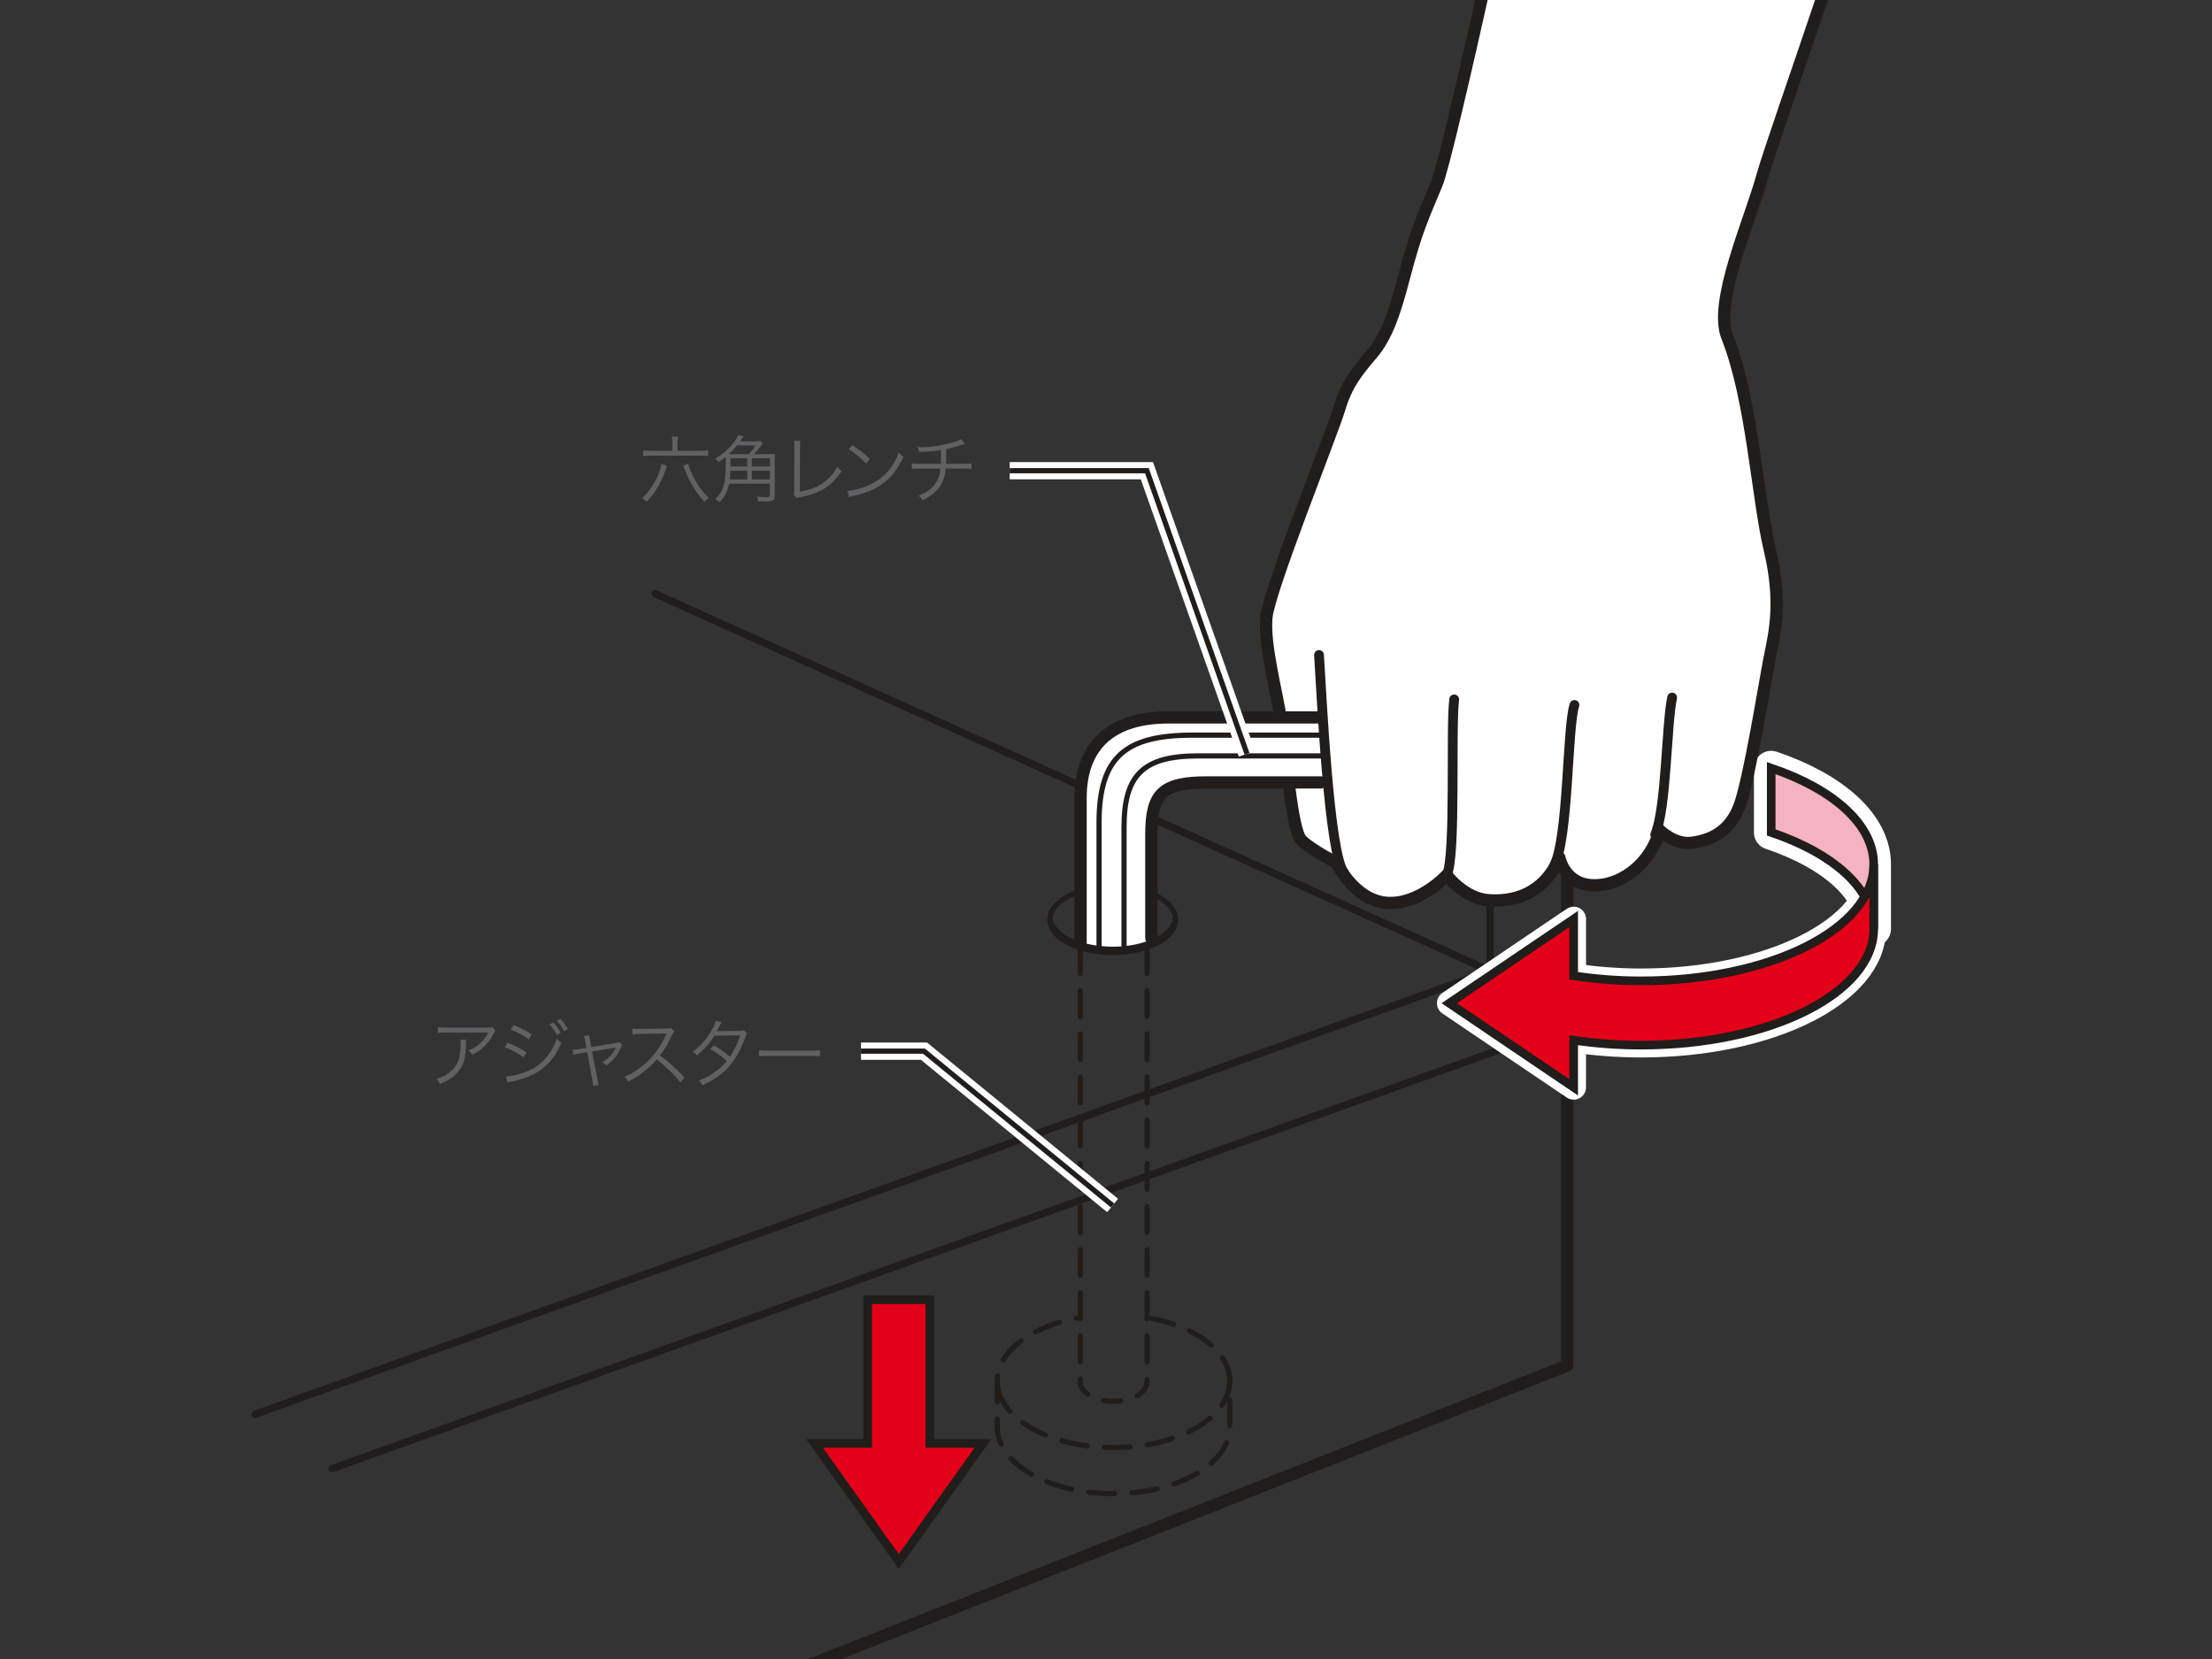 <?xml version="1.0" encoding="utf-8"?>
<!-- Generator: Adobe Illustrator 16.0.0, SVG Export Plug-In . SVG Version: 6.00 Build 0)  -->
<!DOCTYPE svg PUBLIC "-//W3C//DTD SVG 1.1//EN" "http://www.w3.org/Graphics/SVG/1.1/DTD/svg11.dtd">
<svg version="1.1" id="レイヤー_1" xmlns:x="http://ns.adobe.com/Extensibility/1.0/" xmlns:i="http://ns.adobe.com/AdobeIllustrator/10.0/" xmlns:graph="http://ns.adobe.com/Graphs/1.0/"
	 xmlns="http://www.w3.org/2000/svg" xmlns:xlink="http://www.w3.org/1999/xlink" x="0px" y="0px" width="600px" height="450px"
	 viewBox="0 0 600 450" enable-background="new 0 0 600 450" xml:space="preserve">
<rect x="0" y="0" width="600" height="450" fill="#333333" stroke="none"/>
<g>
	<defs>
		<rect id="SVGID_1_" width="600" height="450"/>
	</defs>
	<clipPath id="SVGID_2_">
		<use xlink:href="#SVGID_1_"  overflow="visible"/>
	</clipPath>
	<g clip-path="url(#SVGID_2_)">
		<g>
			<path fill="none" stroke="#FFFFFF" stroke-width="9.365" stroke-linecap="round" stroke-linejoin="round" d="M508.241,251.963
				c0-10.92-11.043-20.508-27.806-26.173v-17.449c16.763,5.686,27.806,15.264,27.806,26.14V251.963z"/>
			<polyline fill="none" stroke="#211D1A" stroke-width="3.319" stroke-linecap="round" stroke-linejoin="round" points="
				191.682,462.673 425.091,370.396 425.091,14.474 			"/>
			
				<line fill="none" stroke="#211D1A" stroke-width="1.991" stroke-linecap="round" stroke-linejoin="round" x1="90.109" y1="398.345" x2="425.091" y2="278.15"/>
			<polyline fill="none" stroke="#211D1A" stroke-width="1.991" stroke-linecap="round" stroke-linejoin="round" points="
				69.197,383.612 404.157,263.366 404.157,15.262 			"/>
			
				<line fill="none" stroke="#211D1A" stroke-width="1.991" stroke-linecap="round" stroke-linejoin="round" x1="177.716" y1="161.044" x2="404.157" y2="263.366"/>
			<path fill="none" stroke="#211D1A" stroke-width="1.405" stroke-linecap="round" stroke-linejoin="round" d="M318.891,249.42
				c0,4.957-7.626,8.941-17.029,8.941c-9.437,0-17.074-3.984-17.074-8.941c0-4.903,7.637-8.913,17.074-8.913
				C311.265,240.507,318.891,244.517,318.891,249.42z"/>
			
				<path fill="none" stroke="#211D1A" stroke-width="1.405" stroke-linecap="round" stroke-linejoin="round" stroke-dasharray="4.683,4.683" d="
				M311.082,374.917c0,2.866-4.051,5.17-9.041,5.17c-4.999,0-9.063-2.304-9.063-5.17"/>
			
				<path fill="none" stroke="#211D1A" stroke-width="1.405" stroke-linecap="round" stroke-linejoin="round" stroke-dasharray="7.024,4.683" d="
				M333.559,374.623c0,9.963-14.083,18.035-31.518,18.035c-17.423,0-31.539-8.072-31.539-18.035"/>
			
				<path fill="none" stroke="#211D1A" stroke-width="1.405" stroke-linecap="round" stroke-linejoin="round" stroke-dasharray="7.024,4.683" d="
				M311.54,357.451c12.774,2.286,22.019,9.114,22.019,17.172v12.505c0,9.951-14.083,18.02-31.518,18.02
				c-17.423,0-31.539-8.068-31.539-18.02v-12.505c0-8.104,9.393-14.986,22.35-17.236"/>
			<path fill="#FFFFFF" stroke="#211D1A" stroke-width="3.319" stroke-linecap="round" stroke-linejoin="round" d="M507.89-47.204
				c-0.681,12.205-26.487,82.862-29.88,95.084c-3.403,12.254-13.253,34.107-9.509,43.463c6.774,16.998,8.158,43.489,11.552,57.759
				c3.393,14.27,1.35,22.428,0,29.199c-1.352,6.792-5.446,32.623-8.148,40.096c-2.712,7.479-8.158,9.521-12.924,10.196
				c-4.734,0.681-8.818-3.403-8.818-3.403c-2.032,8.131-9.499,14.934-17.667,14.934c-8.149,0-9.511-7.484-9.511-7.484
				c-3.394,8.159-10.19,12.09-19.019,11.558c-6.787-0.388-11.542-6.802-11.542-6.802s-7.478,8.165-16.297,7.483
				c-8.827-0.682-13.593-10.846-13.593-10.846s-6.798-3.439-9.499-6.114c-2.733-2.729-4.095-23.105-5.445-31.944
				c-1.373-8.846-4.766-21.076-4.075-28.518c0.692-7.484,17.658-49.596,19.7-56.388c2.01-6.779,4.775-10.18,8.828-14.949
				c4.084-4.776,6.201-11.016,8.829-21.04c3.394-12.915,5.085-16.169,8.808-25.158c3.426-8.142,24.477-105.949,24.477-105.949"/>
			<path fill="#FFFFFF" d="M358.237,212.229h-30.816c-12.222,0-15.125,3.109-15.125,14.146c0,5.809,0,28.099,0,28.099v1.137
				c-2.883,1.171-6.532,1.884-10.435,1.884c-3.245,0-6.234-0.474-8.808-1.303l0.054-0.745c0,0,0-23.843,0-38.979
				c0-15.122,9.327-21.865,23.645-21.865h41.485"/>
			<path fill="none" stroke="#211D1A" stroke-width="2.654" stroke-linecap="round" stroke-linejoin="round" d="M394.445,189.71
				c-1.01,8.147,0.532,42.442-2.021,47.686"/>
			<path fill="none" stroke="#211D1A" stroke-width="2.654" stroke-linecap="round" stroke-linejoin="round" d="M427.068,191.215
				c-2.031,6.116-1.553,36.353-5.605,43.803"/>
			<path fill="none" stroke="#211D1A" stroke-width="2.654" stroke-linecap="round" stroke-linejoin="round" d="M453.564,189.205
				c-1.551,7.094-1.551,30.027-4.594,37.17"/>
			<path fill="none" stroke="#211D1A" stroke-width="1.405" stroke-linecap="round" stroke-linejoin="round" d="M358.449,199.405
				h-34.888c-18.243,0-25.445,5.829-25.445,23.699c0,12.387,0,34.092,0,34.092"/>
			<path fill="none" stroke="#211D1A" stroke-width="1.405" stroke-linecap="round" stroke-linejoin="round" d="M359.832,205.037
				h-34.847c-14.987,0-20.094,5.25-20.094,19.344c0,11.17,0,32.034,0,32.034"/>
			<path fill="none" stroke="#211D1A" stroke-width="3.319" stroke-linecap="round" stroke-linejoin="round" d="M358.237,194.603
				h-41.485c-14.317,0-23.645,6.743-23.645,21.865c0,15.136,0,38.979,0,38.979"/>
			<path fill="none" stroke="#211D1A" stroke-width="3.319" stroke-linecap="round" stroke-linejoin="round" d="M358.237,212.229
				h-30.816c-12.222,0-15.125,3.109-15.125,14.146c0,5.809,0,28.099,0,28.099"/>
			<path fill="none" stroke="#211D1A" stroke-width="2.654" stroke-linecap="round" stroke-linejoin="round" d="M357.78,177.663
				c0.669,10.158,2.7,54.297,6.796,59.058"/>
			<path fill="none" stroke="#211D1A" stroke-width="1.405" stroke-linecap="round" stroke-linejoin="round" d="M318.816,249.42
				c-0.819,4.526-8.105,8.074-16.955,8.074c-8.873,0-16.117-3.537-16.988-8.021"/>
			
				<line fill="none" stroke="#211D1A" stroke-width="1.405" stroke-linecap="round" stroke-linejoin="round" stroke-dasharray="7.024,4.683" x1="293.022" y1="257.021" x2="293.022" y2="374.917"/>
			
				<line fill="none" stroke="#211D1A" stroke-width="1.405" stroke-linecap="round" stroke-linejoin="round" stroke-dasharray="7.024,4.683" x1="311.146" y1="257.021" x2="311.146" y2="374.917"/>
			<path fill="#211D1A" stroke="#FFFFFF" stroke-width="6.689" stroke-linecap="round" stroke-linejoin="round" d="
				M445.162,266.053c-6.36,0-12.508-0.49-18.306-1.379v-15.392l-33.751,22.832l33.751,22.827v-12.786
				c5.798,0.847,11.945,1.331,18.306,1.331c34.858,0,63.079-14.1,63.079-31.523V234.48
				C508.241,251.952,480.021,266.053,445.162,266.053z"/>
			<path fill="#F5B2C3" stroke="#211D1A" stroke-width="2.341" d="M508.241,251.963c0-10.92-11.043-20.508-27.806-26.173v-17.449
				c16.763,5.686,27.806,15.264,27.806,26.14V251.963z"/>
			<path fill="#E40018" stroke="#211D1A" stroke-width="2.341" d="M445.162,266.053c-6.36,0-12.508-0.49-18.306-1.379v-15.392
				l-33.751,22.832l33.751,22.827v-12.786c5.798,0.847,11.945,1.331,18.306,1.331c34.858,0,63.079-14.1,63.079-31.523V234.48
				C508.241,251.952,480.021,266.053,445.162,266.053z"/>
			<polygon fill="#E40018" stroke="#211D1A" stroke-width="2.341" points="252.219,391.526 252.219,352.541 235.358,352.541 
				235.358,391.526 220.945,391.526 243.783,423.527 266.621,391.526 			"/>
			<polyline fill="none" stroke="#FFFFFF" stroke-width="4.683" points="338.24,204.453 311.094,127.68 273.875,127.68 			"/>
			<polyline fill="none" stroke="#211D1A" stroke-width="1.405" points="338.24,204.453 311.094,127.68 273.875,127.68 			"/>
			<polyline fill="none" stroke="#FFFFFF" stroke-width="4.683" points="301.797,326.986 250.622,285.125 233.549,285.125 			"/>
			<polyline fill="none" stroke="#211D1A" stroke-width="1.405" points="301.797,326.986 250.622,285.125 233.549,285.125 			"/>
			<g>
				<path fill="#606163" d="M180.924,126.344c-0.08,0.221-0.08,0.221-0.2,0.601c-1.2,3.721-3,6.801-5.301,9.142
					c-0.38-0.4-0.72-0.64-1.26-0.96c1.92-1.7,3.521-4.121,4.561-6.861c0.38-0.98,0.66-1.881,0.74-2.44L180.924,126.344z
					 M182.364,120.383c0-0.82-0.04-1.36-0.14-1.961h1.68c-0.1,0.601-0.14,1.141-0.14,1.961v1.9h5.981c0.98,0,1.641-0.04,2.341-0.12
					v1.54c-0.76-0.08-0.82-0.1-0.98-0.1c0,0-0.6-0.021-1.38-0.021h-12.902c-1.041,0-1.681,0.04-2.361,0.12v-1.54
					c0.72,0.08,1.4,0.12,2.38,0.12h5.521V120.383z M186.645,125.784c0.44,1.46,0.88,2.5,1.581,3.841
					c1.22,2.3,2.22,3.681,4.061,5.521c-0.5,0.28-0.84,0.54-1.22,0.98c-1.76-1.94-3.121-3.94-4.281-6.361
					c-0.4-0.84-0.8-1.721-1.14-2.66c-0.18-0.501-0.28-0.761-0.3-0.801L186.645,125.784z"/>
				<path fill="#606163" d="M208.606,123.203c0.74,0,1.22-0.02,1.62-0.08c-0.06,0.54-0.08,0.98-0.08,1.74v9.582
					c0,1.24-0.54,1.561-2.581,1.561c-0.42,0-1.08-0.02-1.94-0.06c-0.06-0.48-0.12-0.761-0.34-1.261
					c0.88,0.101,1.98,0.181,2.621,0.181c0.18,0,0.56-0.04,0.64-0.061c0.2-0.06,0.3-0.24,0.3-0.56v-3.041h-11.082
					c-0.38,1.96-1.161,3.461-2.541,5.021c-0.3-0.3-0.58-0.479-1.2-0.8c1.34-1.38,1.92-2.36,2.321-3.86
					c0.34-1.28,0.52-3.441,0.52-6.162c0-0.68,0-0.979-0.04-1.479c-0.78,0.64-1.18,0.92-1.98,1.42c-0.26-0.44-0.34-0.54-0.82-0.98
					c1.98-1.14,3.761-2.681,5.041-4.4c0.7-0.9,1.041-1.501,1.161-2.001l1.46,0.4c-0.18,0.26-0.24,0.32-0.42,0.62
					c-0.22,0.32-0.26,0.38-0.52,0.74h3.621c0.84,0,1.36-0.021,1.86-0.101l0.7,0.681c-0.24,0.24-0.24,0.26-0.78,0.98
					c-0.52,0.7-1.1,1.4-1.64,1.92H208.606z M203.044,123.203c0.66-0.66,1.42-1.601,1.92-2.381h-5.081
					c-0.8,1.001-1.32,1.561-2.2,2.361c0.44,0.02,0.62,0.02,1.04,0.02H203.044z M202.705,130.064v-2.42h-4.601
					c-0.04,0.979-0.08,1.5-0.18,2.42H202.705z M198.144,124.304v1.62c0,0.18,0,0.22,0,0.601h4.561v-2.221H198.144z M208.846,124.304
					h-4.921v2.221h4.921V124.304z M208.846,127.645h-4.921v2.42h4.921V127.645z"/>
				<path fill="#606163" d="M217.104,119.522c-0.06,0.42-0.1,0.94-0.1,1.78l-0.06,12.062c2.301-0.38,4.121-1,5.722-2
					c2-1.24,3.34-2.681,4.5-4.801c0.5,0.699,0.621,0.859,1.101,1.26c-2.741,4.081-5.681,5.941-11.022,6.981
					c-0.78,0.16-0.88,0.18-1.16,0.3l-0.8-1c0.1-0.34,0.14-0.56,0.14-1.3l0.04-11.463v-0.74c0-0.4-0.02-0.64-0.06-1.08H217.104z"/>
				<path fill="#606163" d="M229.864,133.146c1.56-0.061,3.96-0.681,5.821-1.54c3.861-1.721,6.542-4.661,8.162-8.902
					c0.46,0.62,0.66,0.8,1.22,1.181c-1.601,3.48-3.461,5.821-6.102,7.642c-2.06,1.4-4.121,2.22-7.461,2.98
					c-0.54,0.12-0.7,0.16-1.2,0.32L229.864,133.146z M231.144,120.743c2.14,1.359,3.38,2.34,4.821,3.761l-1.04,1.24
					c-1.44-1.561-3.021-2.861-4.761-3.921L231.144,120.743z"/>
				<path fill="#606163" d="M261.707,120.362c-0.24,0.061-0.24,0.061-0.621,0.2c-1.46,0.521-2.82,0.92-4.401,1.24
					c-0.02,1.921-0.04,3.221-0.06,4.001h4.801c1.14,0,1.44-0.02,2.101-0.14v1.521c-0.72-0.08-1.081-0.101-2.101-0.101h-4.901
					c-0.16,1.881-0.541,3.161-1.3,4.421c-1.041,1.74-2.541,3.001-4.981,4.181c-0.36-0.6-0.54-0.8-1.08-1.24
					c2.181-0.84,3.701-1.96,4.681-3.44c0.74-1.101,1.08-2.2,1.22-3.921h-5.621c-1.021,0-1.38,0.021-2.101,0.101v-1.521
					c0.66,0.12,0.96,0.14,2.101,0.14h5.741c0.04-0.88,0.06-2,0.06-3.761c-1.26,0.26-2.981,0.44-5.921,0.561
					c-0.12-0.521-0.18-0.7-0.48-1.341c0.56,0.04,0.86,0.04,1.16,0.04c2.561,0,5.841-0.5,8.402-1.26
					c1.12-0.341,1.64-0.561,2.28-0.961L261.707,120.362z"/>
			</g>
			<g>
				<path fill="#606163" d="M126.47,282.086c-0.06,0.36-0.06,0.36-0.08,1.4c-0.06,3.341-0.62,5.321-1.98,7.041
					c-1.22,1.541-2.701,2.541-5.121,3.461c-0.3-0.64-0.44-0.84-0.92-1.34c1.62-0.48,2.62-0.98,3.661-1.841
					c2.12-1.7,2.9-3.741,2.9-7.642c0-0.561-0.02-0.7-0.08-1.08H126.47z M134.371,279.565c-0.2,0.26-0.24,0.32-0.48,0.8
					c-1.38,2.681-3.241,4.501-5.841,5.701c-0.3-0.5-0.46-0.68-0.98-1.14c1.4-0.54,2.22-1.021,3.161-1.9
					c0.92-0.86,1.66-1.841,2.24-2.981h-11.362c-1.1,0-1.62,0.021-2.36,0.101v-1.54c0.68,0.1,1.24,0.14,2.38,0.14h10.742
					c1.34,0,1.34,0,1.701-0.14L134.371,279.565z"/>
				<path fill="#606163" d="M137.748,282.846c1.9,0.78,3.341,1.501,5.082,2.601l-0.78,1.36c-1.46-1.08-3.281-2.061-5.101-2.74
					L137.748,282.846z M137.228,291.988c1.3,0,3.381-0.48,5.381-1.24c2.48-0.94,4.381-2.361,6.001-4.461
					c1.121-1.461,1.781-2.721,2.401-4.501c0.5,0.54,0.7,0.7,1.24,1.08c-1.74,4.16-4.181,6.861-7.702,8.621
					c-1.4,0.681-3.421,1.381-5.061,1.721c-0.32,0.061-0.68,0.141-1.081,0.22c-0.4,0.08-0.48,0.101-0.78,0.2L137.228,291.988z
					 M139.309,278.064c1.96,0.801,3.261,1.461,4.961,2.521l-0.82,1.341c-1.38-1.04-3.461-2.141-4.921-2.66L139.309,278.064z
					 M150.091,277.345c0.86,0.98,1.34,1.66,2,2.82l-1.02,0.54c-0.7-1.22-1.121-1.82-2.021-2.84L150.091,277.345z M152.051,276.345
					c0.84,0.94,1.34,1.641,2,2.801l-1.04,0.56c-0.68-1.22-1.101-1.82-2-2.841L152.051,276.345z"/>
				<path fill="#606163" d="M158.75,282.466c-0.2-1-0.2-1.04-0.38-1.46l1.46-0.221c0,0.4,0.02,0.46,0.22,1.501l0.32,1.72l6.722-1.1
					c0.44-0.08,0.62-0.12,0.86-0.24l0.84,0.74c-0.18,0.26-0.26,0.399-0.46,0.88c-0.86,2.021-2.061,3.461-3.881,4.701
					c-0.38-0.42-0.56-0.561-1.08-0.86c1.76-1.021,2.76-2.08,3.621-3.841c0.02-0.06,0.04-0.1,0.08-0.18
					c-0.22,0.06-0.22,0.06-0.52,0.12l-5.961,0.979l1.44,7.522c0.2,1.1,0.2,1.1,0.38,1.58l-1.54,0.28c0-0.48-0.04-0.9-0.18-1.601
					l-1.4-7.582l-1.98,0.34c-0.84,0.12-1.22,0.221-1.74,0.4l-0.28-1.42c0.64,0,1.021-0.04,1.86-0.181l1.92-0.319L158.75,282.466z"/>
				<path fill="#606163" d="M184.532,293.548c-1.581-2.021-3.841-4.2-6.401-6.181c-1.4,1.6-2.381,2.521-3.821,3.58
					c-1.38,1.001-2.441,1.661-3.921,2.401c-0.32-0.601-0.48-0.82-0.98-1.32c1.541-0.62,2.521-1.161,4.061-2.301
					c3.201-2.36,5.681-5.521,7.142-9.022c0.04-0.12,0.06-0.14,0.1-0.239c0.04-0.061,0.04-0.08,0.06-0.141
					c-0.18,0.021-0.24,0.021-0.48,0.021l-6.681,0.1c-0.9,0.021-1.48,0.061-2.061,0.16l-0.04-1.62c0.54,0.08,0.9,0.1,1.581,0.1
					c0.06,0,0.24,0,0.52,0l7.142-0.08c0.7-0.02,0.94-0.04,1.28-0.16l0.84,0.86c-0.2,0.24-0.34,0.48-0.56,0.98
					c-1.12,2.48-2.061,4.061-3.301,5.602c2.621,2,4.381,3.58,6.662,6.001L184.532,293.548z"/>
				<path fill="#606163" d="M195.73,277.305c-0.26,0.38-0.26,0.38-0.7,1.32c-0.18,0.38-0.38,0.72-0.62,1.101
					c0.28-0.04,0.28-0.04,6.182-0.101c0.5-0.02,0.86-0.08,1.16-0.2l0.9,0.9c-0.22,0.32-0.24,0.38-0.58,1.32
					c-1.38,3.721-3.141,6.602-5.221,8.602c-1.681,1.601-3.661,2.901-6.322,4.121c-0.32-0.6-0.5-0.82-0.98-1.24
					c1.7-0.66,2.781-1.24,4.141-2.181c1.561-1.08,2.481-1.9,3.461-3.16c-1.44-1.301-2.9-2.341-4.481-3.241l0.92-1.02
					c1.7,0.979,2.8,1.76,4.421,3.101c1.18-1.78,2.08-3.681,2.78-5.802l-7.001,0.101c-1.36,2.181-2.78,3.74-4.761,5.321
					c-0.46-0.521-0.64-0.66-1.16-0.961c2.16-1.56,3.801-3.4,5.101-5.701c0.64-1.16,1.02-2.021,1.18-2.74L195.73,277.305z"/>
				<path fill="#606163" d="M205.889,284.866c0.58,0.101,1.121,0.12,2.48,0.12h11.623c1.48,0,1.8-0.02,2.42-0.1v1.62
					c-0.64-0.061-1.1-0.08-2.44-0.08h-11.603c-1.46,0-1.88,0.02-2.48,0.08V284.866z"/>
			</g>
		</g>
	</g>
</g>
</svg>

